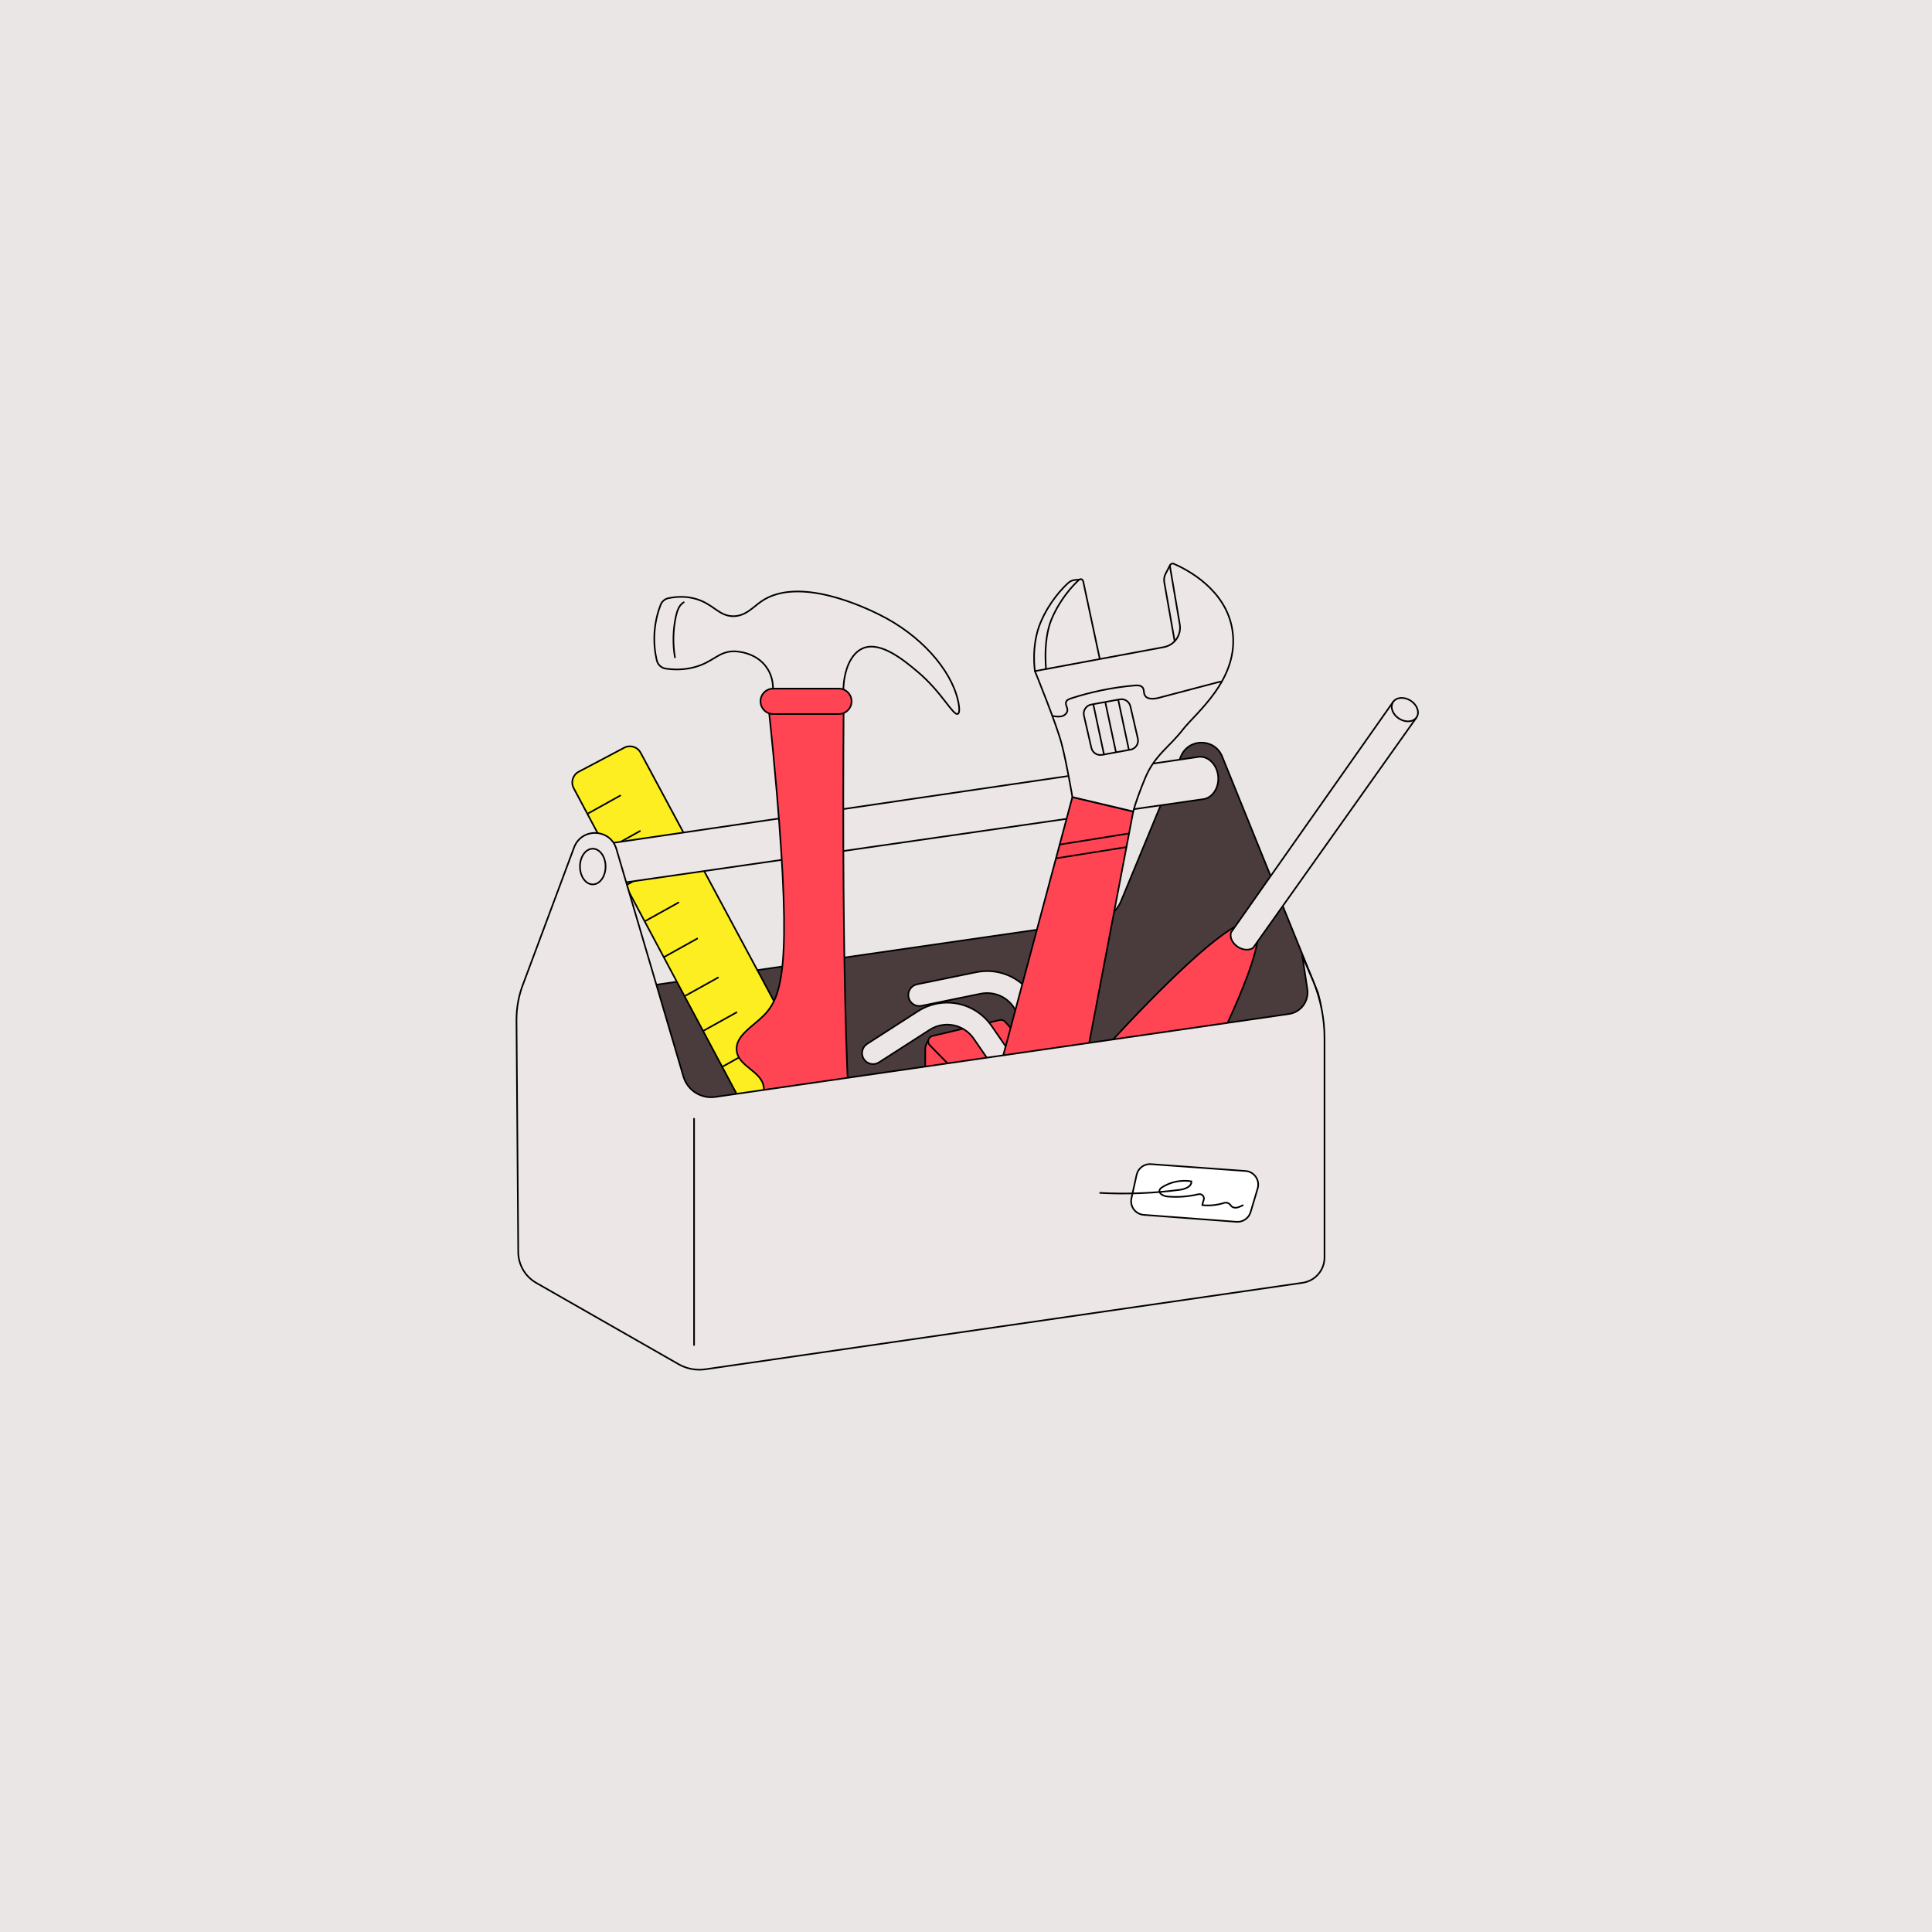 <?xml version="1.0" encoding="UTF-8"?>
<svg xmlns="http://www.w3.org/2000/svg" width="780" height="780" viewBox="0 0 780 780" fill="none">
  <rect width="780" height="780" fill="#EAE6E6"></rect>
  <g clip-path="url(#clip0_10_54)">
    <path d="M533.422 413.06L526.981 451.662L449.664 437.03V486.205L335.173 525.536L215.376 499.537L217.475 404.409L442.046 371.971C446.768 371.29 450.781 368.168 452.605 363.759L476.784 305.318C479.903 297.928 490.397 297.987 493.427 305.422L532.091 400.805C533.208 404.991 534.13 408.935 533.421 413.058L533.422 413.06Z" fill="#4A3C3D" stroke="black" stroke-width="0.655" stroke-linecap="round" stroke-linejoin="round"></path>
    <path d="M449.67 497.669C441.476 509.282 425.418 512.053 413.805 503.859C402.192 495.664 399.421 479.607 407.615 467.994C415.809 456.38 494.844 364.358 506.458 372.554C518.071 380.748 457.865 486.057 449.67 497.67V497.669Z" fill="#FF4554" stroke="black" stroke-width="0.655" stroke-linecap="round" stroke-linejoin="round"></path>
    <path d="M571.822 289.759L505.899 382.695C504.345 383.759 501.911 383.649 499.818 382.321C497.511 380.844 496.373 378.385 497.005 376.429L562.545 283.218L571.822 289.759Z" fill="#ECE6E6" stroke="black" stroke-width="0.655" stroke-linecap="round" stroke-linejoin="round"></path>
    <path d="M468.398 430.235C471.802 432.183 475.206 434.131 478.61 436.081" stroke="black" stroke-width="0.655" stroke-linecap="round" stroke-linejoin="round"></path>
    <path d="M466.492 437.208C469.317 438.898 472.14 440.589 474.964 442.278" stroke="black" stroke-width="0.655" stroke-linecap="round" stroke-linejoin="round"></path>
    <path d="M463.04 442.061C466.596 443.778 470.152 445.496 473.709 447.214" stroke="black" stroke-width="0.655" stroke-linecap="round" stroke-linejoin="round"></path>
    <path d="M430.175 443.801C432.554 445.767 434.933 447.732 437.312 449.7" stroke="black" stroke-width="0.655" stroke-linecap="round" stroke-linejoin="round"></path>
    <path d="M434.054 439.395C436.481 441.285 438.906 443.177 441.333 445.067" stroke="black" stroke-width="0.655" stroke-linecap="round" stroke-linejoin="round"></path>
    <path d="M440.574 435.441C442.318 437.476 444.494 439.14 446.917 440.287" stroke="black" stroke-width="0.655" stroke-linecap="round" stroke-linejoin="round"></path>
    <path d="M571.949 289.532C573.227 287.521 572.127 284.533 569.491 282.859C566.856 281.184 563.684 281.457 562.406 283.468C561.128 285.479 562.228 288.467 564.864 290.142C567.499 291.816 570.671 291.543 571.949 289.532Z" fill="#ECE6E6" stroke="black" stroke-width="0.655" stroke-linecap="round" stroke-linejoin="round"></path>
    <path d="M373.543 423.742V444.674C373.543 446.343 374.275 447.929 375.546 449.011L381.553 454.13C383.006 455.367 384.98 455.795 386.814 455.271L410.533 448.486C412.978 447.787 414.664 445.551 414.664 443.009V426.666C414.664 423.735 412.441 421.283 409.523 420.996L379.798 418.072C376.447 417.743 373.543 420.375 373.543 423.742Z" fill="#FF4554" stroke="black" stroke-width="0.655" stroke-linecap="round" stroke-linejoin="round"></path>
    <path d="M376.45 418.25L403.638 411.817C404.44 411.628 405.281 411.897 405.824 412.516L412.918 420.61C414.018 421.865 413.397 423.838 411.779 424.237L385.492 430.735C384.727 430.924 383.919 430.695 383.368 430.132L375.373 421.973C374.161 420.736 374.764 418.649 376.45 418.25Z" fill="#FF4554" stroke="black" stroke-width="0.655" stroke-linecap="round" stroke-linejoin="round"></path>
    <path d="M434.655 495.109C432.648 495.109 430.83 493.735 430.345 491.697L411.158 410.968C409.519 404.075 402.798 399.778 395.853 401.204L372.04 406.072C369.638 406.565 367.298 405.013 366.808 402.614C366.317 400.216 367.864 397.873 370.265 397.382L394.076 392.515C405.741 390.132 417.034 397.336 419.787 408.92L438.974 489.649C439.54 492.03 438.068 494.421 435.685 494.987C435.341 495.069 434.995 495.109 434.657 495.109H434.655Z" fill="#ECE6E6" stroke="black" stroke-width="0.655" stroke-linecap="round" stroke-linejoin="round"></path>
    <path d="M445.413 489.332C443.541 490.057 441.35 489.433 440.163 487.708L393.125 419.351C389.107 413.514 381.288 411.932 375.326 415.771L354.876 428.906C352.814 430.234 350.072 429.632 348.747 427.572C347.425 425.511 348.022 422.768 350.082 421.443L370.531 408.308C380.548 401.874 393.681 404.517 400.429 414.324L447.466 482.681C448.854 484.697 448.344 487.458 446.328 488.848C446.035 489.047 445.729 489.21 445.413 489.332Z" fill="#ECE6E6" stroke="black" stroke-width="0.655" stroke-linecap="round" stroke-linejoin="round"></path>
    <path d="M233.637 311.578L252.033 301.861C254.408 300.606 257.351 301.505 258.62 303.871L342.931 460.921C344.546 463.929 342.656 467.624 339.272 468.076L316.696 471.093C314.674 471.364 312.697 470.348 311.736 468.548L231.607 318.198C230.335 315.809 231.245 312.841 233.638 311.578H233.637Z" fill="#FCEE21" stroke="black" stroke-width="0.655" stroke-linecap="round" stroke-linejoin="round"></path>
    <path d="M237.163 328.564L250.405 321.2" stroke="black" stroke-width="0.655" stroke-linecap="round" stroke-linejoin="round"></path>
    <path d="M245.13 342.889L258.37 335.525" stroke="black" stroke-width="0.655" stroke-linecap="round" stroke-linejoin="round"></path>
    <path d="M253.095 357.214L266.337 349.852" stroke="black" stroke-width="0.655" stroke-linecap="round" stroke-linejoin="round"></path>
    <path d="M260.671 371.758L273.911 364.395" stroke="black" stroke-width="0.655" stroke-linecap="round" stroke-linejoin="round"></path>
    <path d="M268.244 386.301L281.486 378.939" stroke="black" stroke-width="0.655" stroke-linecap="round" stroke-linejoin="round"></path>
    <path d="M276.651 402.042L289.893 394.68" stroke="black" stroke-width="0.655" stroke-linecap="round" stroke-linejoin="round"></path>
    <path d="M284.104 416.096L297.346 408.732" stroke="black" stroke-width="0.655" stroke-linecap="round" stroke-linejoin="round"></path>
    <path d="M291.581 430.695L304.822 423.331" stroke="black" stroke-width="0.655" stroke-linecap="round" stroke-linejoin="round"></path>
    <path d="M299.546 445.02L312.788 437.656" stroke="black" stroke-width="0.655" stroke-linecap="round" stroke-linejoin="round"></path>
    <path d="M307.513 459.345L320.755 451.983" stroke="black" stroke-width="0.655" stroke-linecap="round" stroke-linejoin="round"></path>
    <path d="M485.373 322.702L241.495 357.828L238.737 341.574L483.2 305.676L484.057 305.543C487.974 305.247 491.447 308.839 491.817 313.583C492.172 318.313 489.289 322.406 485.373 322.702Z" fill="#ECE6E6" stroke="black" stroke-width="0.655" stroke-linecap="round" stroke-linejoin="round"></path>
    <path d="M432.952 321.797L396.67 457.359C393.844 468.07 399.561 478.823 409.308 481.131C419.132 483.457 429.126 476.277 431.307 465.326L457.518 327.612L432.952 321.797Z" fill="#FF4554" stroke="black" stroke-width="0.655" stroke-linecap="round" stroke-linejoin="round"></path>
    <path d="M427.929 340.953L455.755 336.495" stroke="black" stroke-width="0.655" stroke-linecap="round" stroke-linejoin="round"></path>
    <path d="M426.618 346.495L454.663 342.004" stroke="black" stroke-width="0.655" stroke-linecap="round" stroke-linejoin="round"></path>
    <path d="M472.42 228.085L470.568 231.666C470.027 232.713 469.845 233.908 470.049 235.069L475.171 264.167L481.512 255.329L477.655 235.721L472.42 228.083V228.085Z" fill="#ECE6E6" stroke="black" stroke-width="0.655" stroke-linecap="round" stroke-linejoin="round"></path>
    <path d="M436.707 233.92L433.99 234.149C432.984 234.235 432.033 234.642 431.288 235.324C428.938 237.481 423.682 242.916 420.166 251.177C416.16 260.589 417.829 270.955 417.829 270.955L427.516 272.748L436.707 233.92Z" fill="#ECE6E6" stroke="black" stroke-width="0.655" stroke-linecap="round" stroke-linejoin="round"></path>
    <path d="M444.736 269.465L437.315 234.687C437.143 233.883 436.169 233.573 435.566 234.132C433.144 236.383 428.043 241.759 424.606 249.835C420.601 259.247 422.574 272.683 422.574 272.683L444.736 269.465Z" fill="#ECE6E6" stroke="black" stroke-width="0.655" stroke-linecap="round" stroke-linejoin="round"></path>
    <path d="M417.829 270.953L469.901 261.253C474.183 260.455 477.033 256.371 476.306 252.077L472.362 228.794C472.217 227.94 473.07 227.265 473.867 227.608C479.288 229.947 495.049 238.078 497.545 254.397C500.568 274.164 482.753 287.781 477.481 294.641C472.21 301.499 466.129 304.925 462.323 314.157C458.517 323.389 457.517 327.612 457.517 327.612L432.951 321.797C432.951 321.797 430.778 308.718 428.666 300.516C426.554 292.314 417.829 270.953 417.829 270.953Z" fill="#ECE6E6" stroke="black" stroke-width="0.655" stroke-linecap="round" stroke-linejoin="round"></path>
    <path d="M437.617 288.925L440.617 301.942C441.062 303.871 442.945 305.111 444.893 304.756L456.422 302.659C458.503 302.281 459.846 300.241 459.371 298.18L456.371 285.163C455.926 283.234 454.043 281.994 452.095 282.349L440.566 284.446C438.485 284.825 437.143 286.864 437.617 288.925Z" fill="#ECE6E6" stroke="black" stroke-width="0.655" stroke-linecap="round" stroke-linejoin="round"></path>
    <path d="M425.174 289.093C426.368 289.286 427.608 289.476 428.77 289.141C429.932 288.805 430.989 287.781 430.946 286.572C430.907 285.506 430.053 284.489 430.372 283.471C430.641 282.615 431.602 282.219 432.455 281.943C440.754 279.247 449.361 277.5 458.055 276.749C459.268 276.644 460.724 276.669 461.397 277.684C461.93 278.488 461.716 279.581 462.083 280.473C462.906 282.473 465.767 282.272 467.859 281.722C476.136 279.542 484.412 277.364 492.689 275.183" stroke="black" stroke-width="0.655" stroke-linecap="round" stroke-linejoin="round"></path>
    <path d="M441.465 284.659L445.714 304.607" stroke="black" stroke-width="0.655" stroke-linecap="round" stroke-linejoin="round"></path>
    <path d="M446.274 283.633L450.509 303.51" stroke="black" stroke-width="0.655" stroke-linecap="round" stroke-linejoin="round"></path>
    <path d="M451.496 282.707L455.734 302.597" stroke="black" stroke-width="0.655" stroke-linecap="round" stroke-linejoin="round"></path>
    <path d="M269.789 241.524C268.361 241.822 267.216 242.863 266.692 244.224C265.633 246.982 264.564 250.717 264.246 255.218C263.925 259.755 264.466 263.647 265.152 266.589C265.563 268.346 266.982 269.676 268.768 269.939C271.987 270.414 275.958 270.513 280.23 269.395C288.044 267.351 289.817 263.074 296.214 262.951C296.614 262.944 305.415 262.923 309.877 270.016C313.652 276.019 311.495 282.618 311.166 283.574C321.048 284.005 330.93 284.433 340.813 284.863C339.397 273.914 342.394 264.305 348.311 261.748C355.515 258.634 365.195 266.773 370.46 271.2C380.29 279.465 384.838 289.119 386.701 288.214C387.898 287.633 386.863 283.234 386.701 282.543C383.842 270.386 371.818 256.354 354.735 247.999C349.718 245.545 322.525 232.246 307.301 242.842C303.91 245.202 300.799 248.966 295.699 248.77C290.14 248.559 287.959 243.862 281.004 241.81C276.876 240.592 272.948 240.86 269.792 241.522L269.789 241.524Z" fill="#ECE6E6" stroke="black" stroke-width="0.655" stroke-linecap="round" stroke-linejoin="round"></path>
    <path d="M310.123 284.033H340.603C339.874 392.986 341.837 463.596 347.096 492.81C347.725 496.306 349.972 507.935 344.085 516.112C334.483 529.445 305.651 530.255 297.386 516.112C293.061 508.711 294.137 496.819 297.386 488.864C300.317 481.686 304.179 479.759 304.026 473.83C303.83 466.202 297.315 464.76 297.386 458.133C297.48 449.411 308.829 446.837 308.381 439.358C307.963 432.372 297.832 430.766 297.386 423.882C297.01 418.094 303.867 414.486 308.381 409.938C315.925 402.335 319.527 389.479 313.606 319.982C312.843 311.022 311.718 298.719 310.123 284.033Z" fill="#FF4554" stroke="black" stroke-width="0.655" stroke-linecap="round" stroke-linejoin="round"></path>
    <path d="M338.669 278.011H312.166C309.332 278.011 307.034 280.309 307.034 283.143C307.034 285.977 309.332 288.275 312.166 288.275H338.669C341.503 288.275 343.801 285.977 343.801 283.143C343.801 280.309 341.503 278.011 338.669 278.011Z" fill="#FF4554" stroke="black" stroke-width="0.655" stroke-linecap="round" stroke-linejoin="round"></path>
    <path d="M276.053 243.158C274.168 244.283 273.385 246.586 272.909 248.728C271.698 254.183 271.555 259.874 272.489 265.384" stroke="black" stroke-width="0.655" stroke-linecap="round" stroke-linejoin="round"></path>
    <path d="M530.237 396.277C533.21 403.559 534.74 411.35 534.74 419.215V507.678C534.74 512.807 530.971 517.152 525.901 517.891L284.726 552.818C281.016 553.35 277.232 552.626 273.966 550.764L216.499 517.936C212.035 515.379 209.271 510.649 209.227 505.505L208.517 411.959C208.488 406.712 209.478 401.509 211.444 396.646L231.856 341.913C235.048 334.021 246.4 334.553 248.839 342.712L275.932 434.69C277.587 440.218 283.041 443.691 288.746 442.864L520.354 409.38C525.145 408.688 528.481 404.263 527.829 399.468L525.767 385.877L530.238 396.274L530.237 396.277Z" fill="#ECE6E6" stroke="black" stroke-width="0.655" stroke-linecap="round" stroke-linejoin="round"></path>
    <path d="M280.211 451.657V543.039" stroke="black" stroke-width="0.655" stroke-linecap="round" stroke-linejoin="round"></path>
    <path d="M239.32 357.059C242.172 357.059 244.484 353.832 244.484 349.852C244.484 345.872 242.172 342.645 239.32 342.645C236.467 342.645 234.155 345.872 234.155 349.852C234.155 353.832 236.467 357.059 239.32 357.059Z" fill="#ECE6E6" stroke="black" stroke-width="0.655" stroke-linecap="round" stroke-linejoin="round"></path>
    <path d="M458.886 474.306L456.793 483.788C456.071 487.063 458.416 490.219 461.761 490.469L499.206 493.276C501.789 493.469 504.156 491.839 504.897 489.357L507.739 479.828C508.746 476.452 506.371 473.013 502.857 472.759L464.663 470.001C461.936 469.804 459.476 471.637 458.886 474.308V474.306Z" fill="white" stroke="black" stroke-width="0.655" stroke-linecap="round" stroke-linejoin="round"></path>
    <path d="M444.157 481.614C454.885 482.182 465.665 481.762 476.315 480.359C478.438 480.08 481.147 479.082 481.002 476.946C476.988 476.262 472.731 477.103 469.278 479.265C468.833 479.543 468.38 479.871 468.185 480.358C467.585 481.858 469.716 482.922 471.326 483.064C475.514 483.434 479.761 483.116 483.851 482.139C485.278 481.797 486.474 483.179 485.942 484.548C485.692 485.192 485.51 485.865 485.408 486.549C488.366 486.86 491.387 486.546 494.222 485.651C495.238 485.33 496.265 485.759 496.872 486.632C497.168 487.058 497.613 487.399 498.111 487.514C499.358 487.804 500.619 487.194 501.754 486.602" stroke="black" stroke-width="0.655" stroke-linecap="round" stroke-linejoin="round"></path>
  </g>
  <defs>
    <clipPath id="clip0_10_54">
      <rect width="365" height="326.507" fill="white" transform="translate(208 227)"></rect>
    </clipPath>
  </defs>
</svg>
